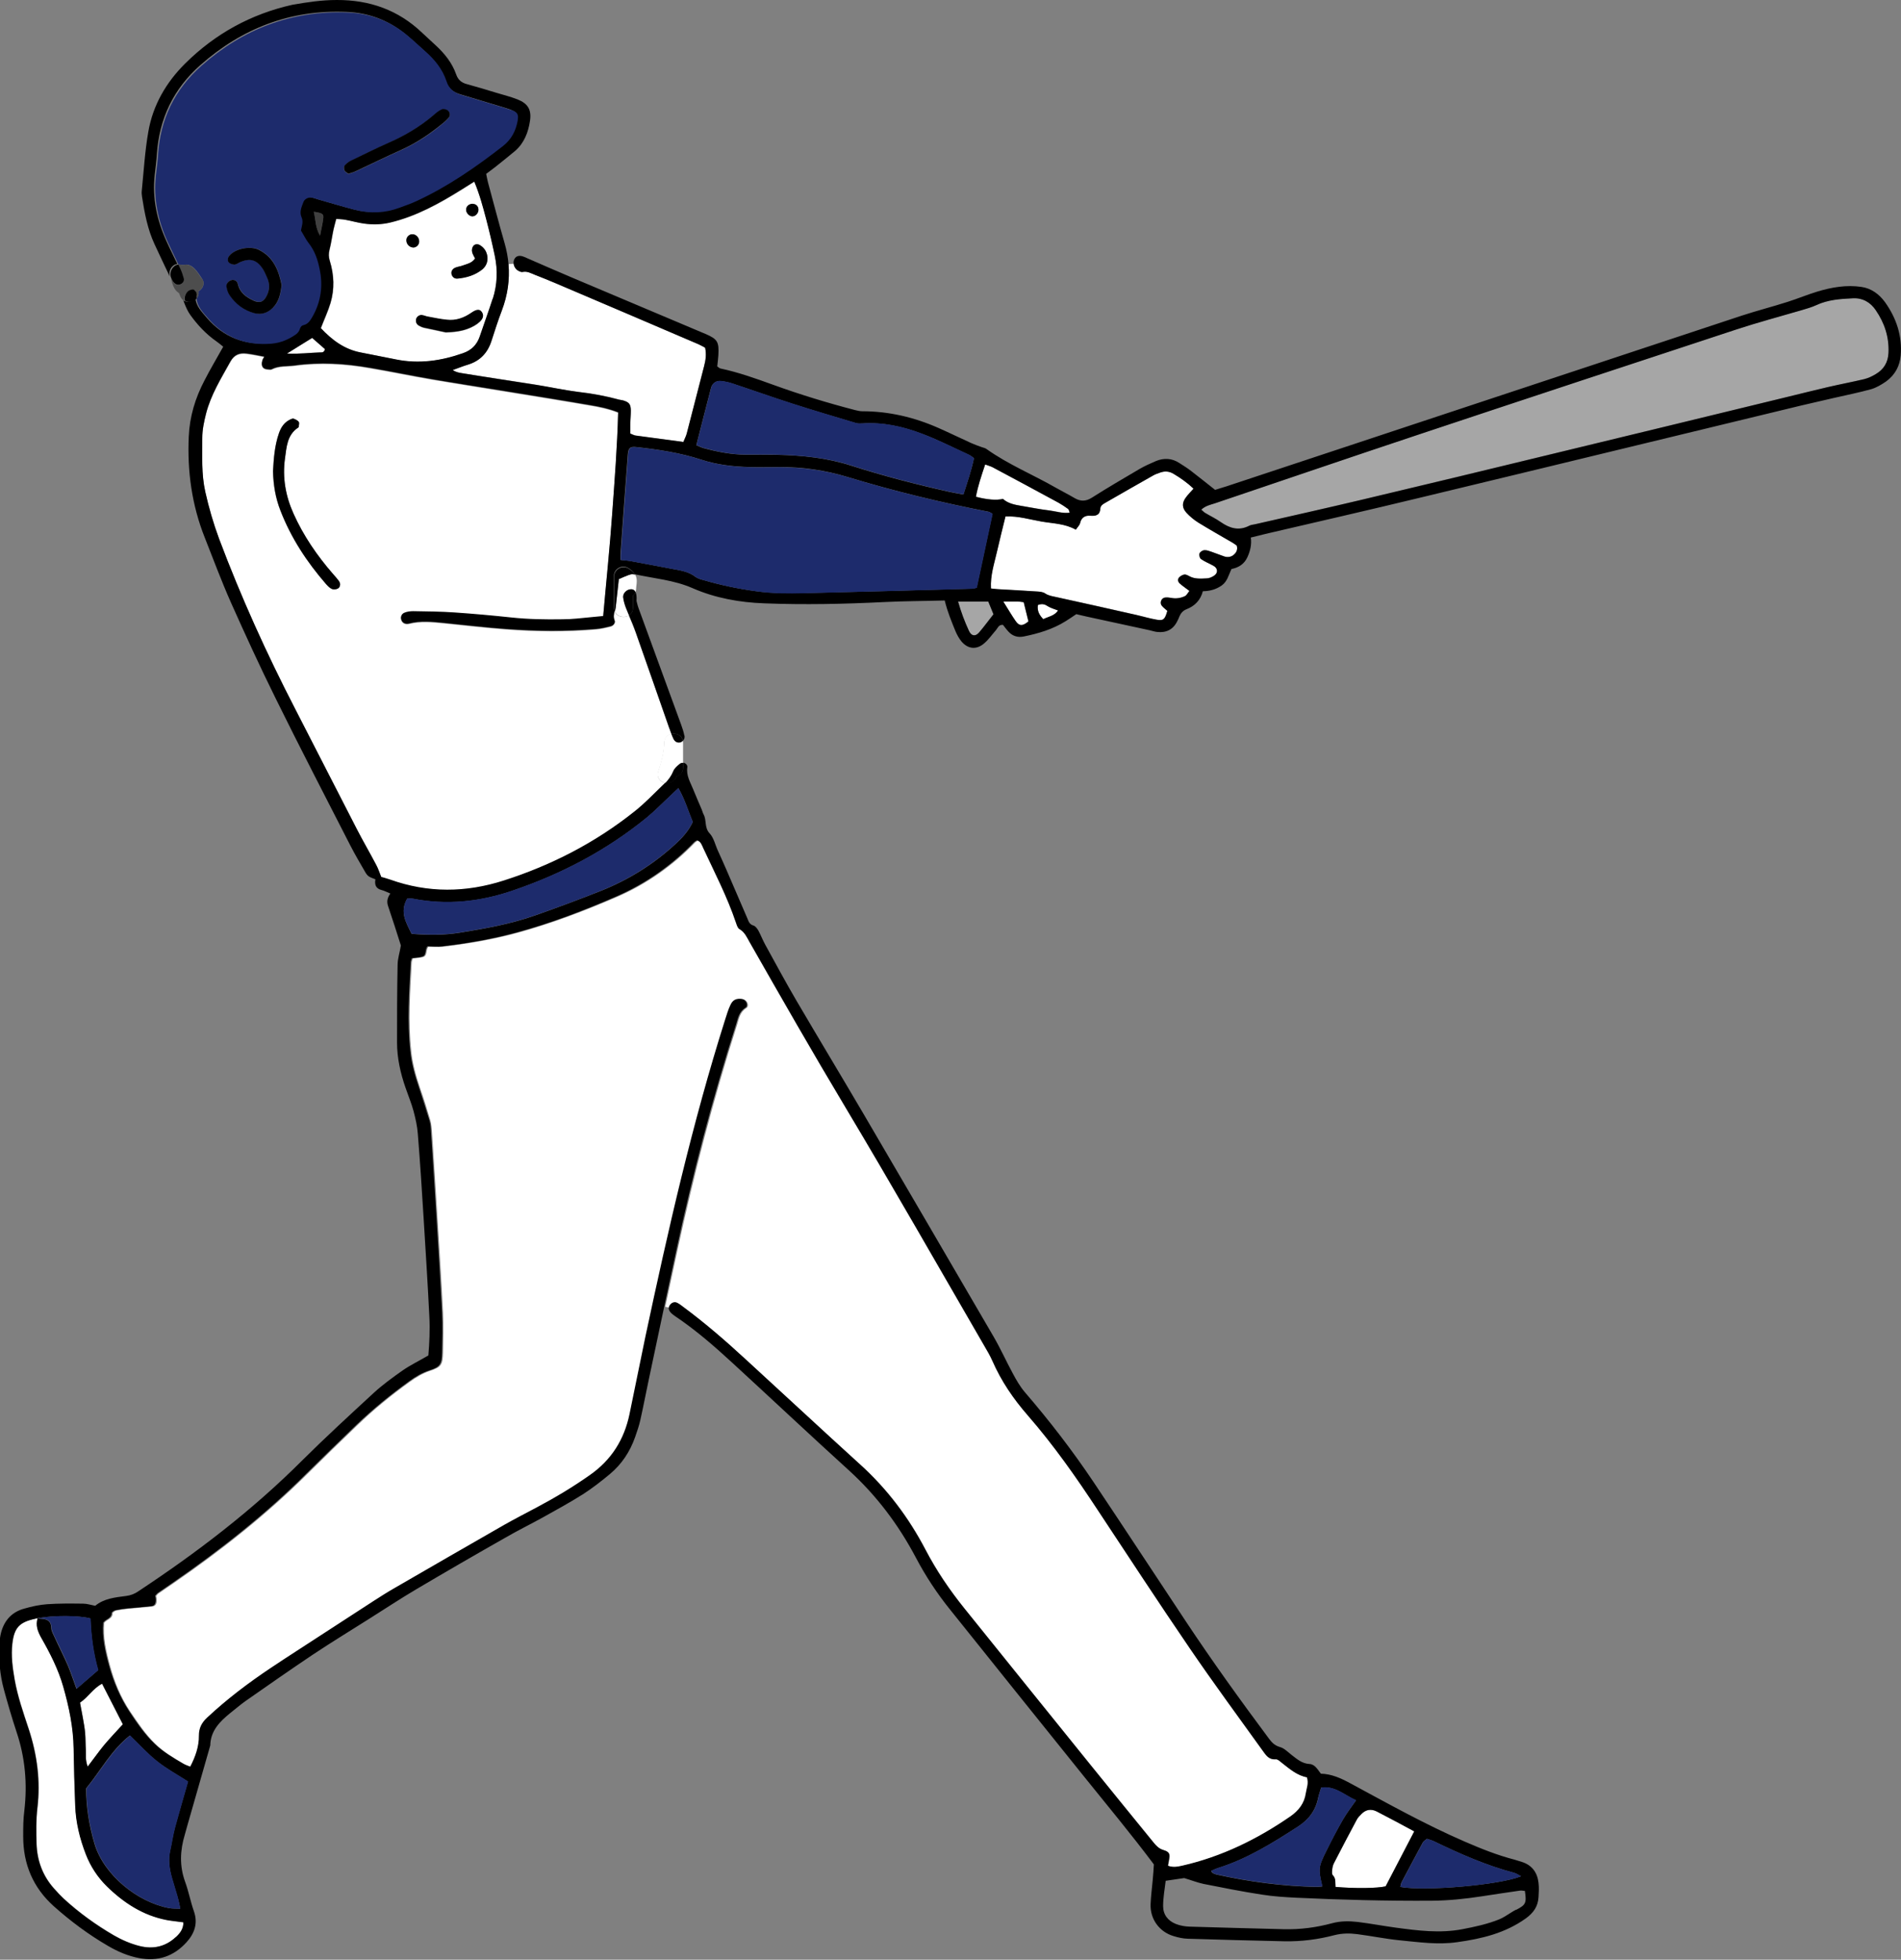 <?xml version="1.0" encoding="UTF-8"?><svg id="_レイヤー_2" xmlns="http://www.w3.org/2000/svg" viewBox="0 0 133.53 137.62"><rect x="0" y="0" width="133.53" height="137.62" fill="#808080" stroke="none"/><defs><style>.cls-1{fill:#1d2b6c;}.cls-2{fill:#a6a6a6;}.cls-3{fill:#fff;}.cls-4{fill:#404040;}.cls-5{fill:#4d4d4d;}</style></defs><g id="_レイヤー_1-2"><path class="cls-4" d="M22.04,14.87c.64.1.71.15.66.51-.05.35-.13.69-.22,1.17-.34-.59-.3-1.11-.44-1.68Z"/><path class="cls-2" d="M69.42,42.25c.11.27.22.54.36.88-.32.4-.65.87-1.02,1.29-.26.3-.54.25-.71-.12-.3-.65-.55-1.32-.76-2.05h2.12Z"/><path class="cls-2" d="M131.77,21.79c.61.9.94,1.89.89,2.98-.03.66-.34,1.16-.89,1.49-.26.15-.54.29-.83.36-.85.21-1.71.37-2.56.56-.91.21-1.82.44-2.72.66-5.59,1.36-11.19,2.72-16.78,4.07-4.4,1.06-8.79,2.12-13.19,3.17-2.49.59-4.99,1.15-7.49,1.72-.15.03-.31.04-.44.11-.74.38-1.38.19-2.01-.26-.34-.24-.73-.43-1.09-.64-.07-.05-.14-.12-.27-.23.31-.28.65-.33.95-.44,4.74-1.6,9.48-3.22,14.22-4.8,7.47-2.49,14.93-4.95,22.41-7.41,1.52-.5,3.06-.91,4.6-1.36.35-.1.7-.2,1.02-.35.82-.38,1.69-.43,2.56-.48.67-.03,1.23.28,1.62.84Z"/><path class="cls-3" d="M22.82,24.51c-.04.26-.22.23-.35.24-.71.02-1.41.12-2.32.08.71-.44,1.21-.75,1.77-1.1.3.26.6.53.89.78Z"/><path class="cls-3" d="M74.32,42.87c-.24.38-.67.43-1.04.61-.27-.28-.43-.57-.38-.99.32-.13.51-.04.73.1.2.12.43.18.69.28Z"/><path class="cls-3" d="M71.9,42.29c.12.48.22.9.33,1.34-.41.34-.65.35-.91-.03-.27-.39-.51-.8-.86-1.36.45,0,.74,0,1.03,0,.15,0,.29.03.4.04Z"/><path class="cls-3" d="M75.02,35.73c.06.04.07.15.12.27-.52.06-.98-.11-1.44-.16-.66-.08-1.31-.21-1.96-.32-.48-.08-.94-.17-1.29-.49q-.69.17-1.9-.15c.14-.76.39-1.49.65-2.27.2.08.38.12.53.2,1.54.82,3.07,1.64,4.61,2.48.24.13.46.28.68.44Z"/><path class="cls-3" d="M86.87,38.3c.09.3-.03.51-.22.66-.2.16-.44.19-.69.1-.28-.1-.56-.21-.85-.31-.17-.06-.35-.13-.52-.12-.12,0-.3.12-.34.23-.04.11.01.33.1.39.27.19.58.31.87.47.33.17.36.51.04.71-.15.09-.33.17-.5.18-.42.02-.85.06-1.24-.16-.11-.06-.24-.12-.34-.11-.13.02-.28.1-.37.21-.11.12-.07.3.04.41.2.18.42.33.69.53-.11.13-.19.31-.32.37-.3.14-.63.19-.97.12-.14-.03-.3-.05-.44-.02-.25.04-.37.38-.21.57.11.13.26.24.39.36-.17.6-.27.71-.76.62-.47-.08-.94-.23-1.41-.33-1.88-.43-3.76-.85-5.65-1.26-.26-.06-.52-.09-.76-.25-.16-.11-.4-.13-.6-.14-.9-.06-1.81-.11-2.71-.16-.15,0-.29-.03-.5-.05-.06-.91.22-1.74.42-2.58.19-.82.39-1.63.6-2.48.91-.04,1.72.22,2.54.36.8.13,1.63.13,2.4.57.12-.18.26-.31.3-.46.09-.41.35-.55.72-.52.38.03.67-.05.7-.49.02-.21.16-.31.32-.4,1.13-.64,2.25-1.29,3.38-1.93.15-.09.33-.15.5-.21.33-.11.65-.09.95.09.49.3.96.62,1.4,1.04-.19.22-.38.41-.54.62-.27.37-.27.72.04,1.07.24.26.53.5.83.69.8.49,1.61.95,2.42,1.42.1.06.2.13.28.19Z"/><path class="cls-3" d="M34.76,17.95c.22,1.02.18,2.05-.14,3.04-.28.89-.61,1.77-.91,2.66-.2.59-.59.96-1.17,1.16-1.54.54-3.1.77-4.71.44-.83-.17-1.65-.33-2.48-.49-1.15-.22-2.02-.88-2.8-1.71.25-.65.51-1.2.68-1.77.29-.98.25-1.97-.05-2.95-.08-.27-.09-.51-.02-.79.12-.47.18-.95.28-1.42.05-.23.12-.46.19-.74.23.02.44.02.64.06.44.08.88.21,1.33.27.6.08,1.19.07,1.8-.07,1.85-.44,3.48-1.34,5.07-2.34.28-.17.55-.35.86-.54.37.9.61,1.78.84,2.65.22.85.41,1.7.6,2.55ZM34.07,18.71c.33-.46.17-1.19-.34-1.48-.17-.1-.37-.1-.49.06-.07.1-.11.28-.08.4.03.17.14.32.21.47-.22.32-.56.38-.86.49-.17.06-.35.08-.52.15-.23.09-.34.3-.26.5.07.19.22.29.42.27.64-.06,1.23-.25,1.74-.65.07-.06.13-.12.18-.2ZM33.56,22.71c.34-.25.44-.52.3-.75-.14-.24-.36-.24-.77.04-.51.35-1.07.55-1.69.48-.45-.05-.89-.14-1.33-.22-.15-.03-.28-.09-.43-.11-.18-.03-.37.1-.41.28-.04.19.02.36.2.46.1.06.21.11.33.14.56.12,1.11.24,1.55.33.9-.02,1.63-.18,2.26-.63ZM33.6,14.72c0-.23-.15-.39-.38-.4-.26-.01-.47.16-.48.41,0,.22.22.47.44.47.22,0,.42-.22.43-.47ZM29.44,17.02c.04-.29-.17-.55-.45-.57-.21-.02-.42.16-.45.36-.03.28.17.54.45.57.21.02.41-.14.44-.36Z"/><path class="cls-3" d="M49.53,24.41c.1.46.03.87-.07,1.29-.41,1.58-.81,3.16-1.22,4.73-.05.2-.15.38-.24.6-1.14-.15-2.25-.3-3.35-.45-.11-.02-.22-.08-.38-.14,0-.21,0-.42,0-.62,0-.33.04-.67.04-1,0-.44-.11-.58-.55-.71-.09-.03-.18-.03-.27-.05-.93-.26-1.88-.43-2.84-.54-1.02-.12-2.02-.35-3.03-.51-1.64-.26-3.28-.5-4.92-.77-.29-.05-.6-.06-.9-.26.39-.14.73-.28,1.07-.38.85-.26,1.38-.83,1.65-1.66.23-.72.46-1.44.73-2.14.41-1.08.56-2.16.47-3.25l.36-.03c.03.21.17.42.37.51.08.04.18.07.26.06.32-.07.59.1.86.2.48.19.95.37,1.43.58,3.36,1.43,6.72,2.87,10.07,4.3.16.07.31.17.46.24Z"/><path class="cls-3" d="M47.02,51.15c.04.13.09.26.14.39-.26.06-.49.27-.5.62-.01.69-.2,1.37-.42,2.03-.14.43.15.73.5.8-.06.07-.13.13-.19.19-.65.63-1.29,1.29-1.99,1.85-2.74,2.19-5.82,3.76-9.16,4.84-2.67.86-5.34.89-7.99-.06-.22-.08-.46-.14-.63-.19-.13-.31-.22-.59-.35-.84-.45-.85-.94-1.69-1.38-2.55-1.44-2.79-2.86-5.59-4.3-8.38-2.01-3.9-3.82-7.88-5.36-11.98-.4-1.08-.72-2.18-.97-3.3-.28-1.25-.2-2.53-.21-3.79,0-.58.12-1.14.26-1.69.34-1.34,1.06-2.49,1.72-3.68.27-.48.64-.61,1.13-.55.41.05.82.14,1.25.22-.06.11-.11.18-.14.26-.11.39.02.61.39.63.09,0,.2.03.27-.01.51-.26,1.06-.19,1.6-.26,1.78-.25,3.56-.14,5.32.17,1.45.25,2.9.55,4.36.8,1.58.27,3.16.51,4.73.77,2.14.35,4.29.69,6.43,1.06.61.11,1.23.23,1.89.49-.06,2.4-.25,4.77-.42,7.15-.17,2.38-.41,4.75-.63,7.16-.61.06-1.23.12-1.86.18-.33.03-.66.05-1,.05-1.21.02-2.42,0-3.62-.13-1.32-.14-2.64-.26-3.97-.35-.96-.07-1.93-.07-2.9-.09-.21,0-.43.03-.62.11-.17.07-.27.24-.22.45.05.2.18.3.38.32.06,0,.12,0,.18-.02.81-.2,1.62-.12,2.43-.04,1.47.15,2.94.32,4.42.43,2.08.16,4.17.18,6.25,0,.36-.03.71-.11,1.06-.2.18-.05.34-.24.27-.41-.09-.24-.04-.45,0-.66.16.39.67.49,1,.28.17.4.33.8.48,1.2.8,2.24,1.58,4.49,2.36,6.74ZM23.73,41.33c.16-.08.21-.32.1-.48-.14-.19-.3-.37-.46-.55-1.11-1.28-2.07-2.66-2.76-4.22-.56-1.24-.78-2.54-.6-3.88.11-.79.14-1.65.92-2.16.02-.02.05-.05.05-.07,0-.11.06-.26,0-.33-.08-.11-.22-.18-.36-.23-.07-.02-.18.03-.25.06-.41.2-.63.53-.78.95-.32.9-.37,1.83-.42,2.68.02.99.18,1.88.51,2.73.75,1.93,1.87,3.64,3.22,5.2.12.13.25.27.41.34.11.05.3.03.41-.03Z"/><path class="cls-3" d="M99.34,128.61c-.68,1.32-1.35,2.59-2.01,3.86-.61.14-2.14.16-3.52.04-.03-.27.04-.58-.19-.82-.08-.08-.06-.28-.04-.42.02-.15.06-.3.12-.43.52-1.01,1.05-2.03,1.59-3.03.08-.16.21-.29.34-.42.3-.31.67-.38,1.07-.18.88.45,1.75.93,2.64,1.4Z"/><path class="cls-3" d="M91.83,124.83c.14.43-.03.78-.08,1.13-.11.7-.5,1.21-1.07,1.61-2.33,1.62-4.84,2.84-7.61,3.47-.33.07-.65.14-1.01,0,.02-.11.04-.23.06-.34.1-.48.07-.63-.37-.76-.32-.09-.51-.3-.7-.53-1.43-1.76-2.87-3.51-4.29-5.28-3-3.71-6-7.43-8.99-11.15-1.04-1.3-1.97-2.66-2.75-4.15-1.17-2.24-2.67-4.24-4.55-5.94-2.71-2.46-5.39-4.95-8.08-7.42-1.4-1.29-2.84-2.53-4.37-3.67-.15-.11-.29-.23-.45-.3-.19-.08-.36.01-.48.16-.04.06-.07.11-.08.17l-.28-.06c.28-1.3.56-2.6.84-3.9,1.16-5.37,2.54-10.69,4.21-15.93.13-.42.2-.87.65-1.15.23-.15.06-.57-.23-.61-.39-.07-.65.04-.82.41-.15.32-.26.67-.37,1.02-2.32,7.32-4.01,14.8-5.61,22.3-.39,1.8-.73,3.61-1.11,5.41-.37,1.79-1.28,3.23-2.79,4.29-1.19.83-2.43,1.58-3.71,2.26-.77.41-1.56.81-2.31,1.24-2.57,1.47-5.13,2.95-7.69,4.43-.5.29-.98.59-1.46.9-1.22.78-2.43,1.58-3.65,2.37-1.19.77-2.39,1.54-3.57,2.33-1.58,1.06-3.1,2.2-4.5,3.51-.37.34-.57.72-.57,1.26,0,.75-.25,1.47-.61,2.18-.2-.08-.37-.13-.51-.22-.7-.41-1.41-.82-2-1.4-.7-.67-1.23-1.48-1.77-2.27-.66-.98-1.11-2.08-1.42-3.22-.27-.99-.5-1.99-.41-3.01.19-.26.59-.28.59-.67,0-.07.17-.18.27-.2.29-.06.59-.1.89-.13.54-.05,1.08-.09,1.61-.15.24-.03.33-.17.33-.45,0-.11-.03-.22-.04-.29.08-.09.12-.15.17-.18.35-.24.7-.48,1.05-.72,3.34-2.3,6.52-4.81,9.4-7.67,1.16-1.15,2.33-2.29,3.51-3.42,1.15-1.11,2.39-2.12,3.7-3.06.44-.32.9-.59,1.43-.77.76-.25.87-.42.89-1.26.02-.94.04-1.88,0-2.81-.1-2.11-.24-4.22-.37-6.33-.13-2.14-.27-4.28-.41-6.42-.02-.24-.04-.49-.1-.72-.23-.78-.47-1.56-.74-2.33-.28-.83-.52-1.67-.61-2.55-.23-2.09-.08-4.17.03-6.25,0-.09.05-.17.08-.28.24-.03.48-.04.71-.1.33-.09.18-.47.38-.73.33,0,.69.04,1.05,0,1.77-.21,3.52-.51,5.24-.98,2.39-.66,4.7-1.54,6.97-2.52,2.07-.9,3.89-2.18,5.47-3.81.06-.06.14-.1.21-.14.28.1.34.35.44.56.8,1.72,1.67,3.42,2.29,5.22.06.17.12.39.25.46.37.22.52.58.71.91,2.22,3.88,4.44,7.76,6.73,11.6,3.32,5.55,6.51,11.17,9.76,16.76.2.34.4.68.56,1.04.62,1.43,1.47,2.68,2.5,3.85,1.81,2.07,3.39,4.33,4.9,6.63,2.15,3.25,4.28,6.52,6.48,9.73,1.65,2.42,3.4,4.78,5.1,7.16.22.32.42.66.92.61.14-.01.31.16.45.27.54.43,1.06.88,1.75,1Z"/><path class="cls-3" d="M12.88,135c0,.45-.23.76-.52,1.03-.72.67-1.57.86-2.52.63-.65-.16-1.26-.42-1.84-.76-1.26-.73-2.43-1.58-3.5-2.56-.24-.22-.47-.47-.69-.72-.8-.89-1.19-1.95-1.23-3.14-.03-.84-.04-1.7.06-2.53.23-1.9-.02-3.73-.61-5.53-.38-1.15-.78-2.28-.99-3.48-.15-.83-.26-1.67-.16-2.52.13-1.12.5-1.51,1.61-1.75.06-.01.11-.02.16-.04-.15.49,0,.9.24,1.34.63,1.1,1.21,2.23,1.56,3.46.4,1.43.71,2.87.73,4.36.02,1.33.06,2.66.11,3.99.05,1.19.33,2.33.75,3.43.33.86.82,1.61,1.48,2.25,1.19,1.16,2.54,2.04,4.2,2.36.38.07.76.11,1.17.16Z"/><path class="cls-3" d="M7.17,118.24c.5.97.97,1.89,1.46,2.85-.47.52-.91.97-1.31,1.45-.38.46-.72.95-1.16,1.52-.19-.47-.11-.83-.13-1.17-.02-.39-.01-.79-.05-1.18-.03-.36-.1-.72-.16-1.07-.06-.35-.13-.71-.2-1.07.58-.39.91-.99,1.55-1.33Z"/><path d="M132.4,21.21c.8,1.12,1.22,2.36,1.11,3.74-.06.76-.41,1.39-1.03,1.84-.32.22-.67.43-1.04.54-.87.24-1.76.42-2.64.62-.76.18-1.53.35-2.29.53-8.91,2.15-17.81,4.32-26.72,6.46-3.63.88-7.28,1.71-10.92,2.56-.32.08-.64.16-1.01.25.07.49-.04.94-.24,1.38-.22.48-.61.73-1.12.83-.2.42-.29.88-.69,1.16-.39.27-.81.39-1.32.4-.16.62-.56,1.04-1.16,1.27-.23.09-.39.27-.49.51-.04.11-.09.22-.15.33-.29.59-.78.82-1.41.75-.18-.02-.35-.08-.53-.12-1.47-.32-2.95-.64-4.42-.96-.24-.05-.47-.11-.73-.17-.24.16-.48.33-.74.49-.91.57-1.92.87-2.96,1.08-.42.08-.78-.03-1.07-.35-.14-.15-.26-.32-.38-.47-.31-.02-.36.22-.49.37-.28.32-.52.67-.84.94-.54.46-1.14.39-1.59-.15-.17-.21-.3-.45-.41-.7-.28-.69-.57-1.38-.76-2.17-1.42.04-2.84.04-4.25.11-2.81.14-5.62.2-8.43.09-1.72-.06-3.44-.37-5.02-1.06-1.32-.58-2.71-.68-4.07-.98-.11-.19-.28-.34-.48-.45-.43-.25-.99.07-.99.57v2.2c0,.09.02.18.05.25-.05.21-.1.42,0,.66.07.18-.09.37-.27.41-.35.09-.71.17-1.06.2-2.08.17-4.17.15-6.25,0-1.48-.11-2.95-.28-4.42-.43-.81-.08-1.62-.17-2.43.04-.06.02-.12.02-.18.02-.2-.02-.33-.13-.38-.32-.05-.21.06-.38.22-.45.19-.08.41-.11.62-.11.97.02,1.93.02,2.9.09,1.33.09,2.65.21,3.97.35,1.21.13,2.41.15,3.62.13.33,0,.67-.02,1-.05.63-.06,1.25-.12,1.86-.18.21-2.41.46-4.78.63-7.16.17-2.37.36-4.75.42-7.15-.66-.26-1.28-.39-1.89-.49-2.14-.37-4.28-.71-6.43-1.06-1.58-.26-3.16-.5-4.73-.77-1.45-.25-2.9-.55-4.36-.8-1.76-.31-3.54-.42-5.32-.17-.53.07-1.09,0-1.6.26-.07.04-.18.02-.27.01-.37-.02-.5-.23-.39-.63.02-.08.08-.16.14-.26-.43-.08-.84-.17-1.25-.22-.48-.06-.86.07-1.13.55-.66,1.19-1.38,2.34-1.72,3.68-.14.56-.26,1.12-.26,1.69,0,1.27-.07,2.54.21,3.79.25,1.12.57,2.22.97,3.3,1.54,4.1,3.35,8.09,5.36,11.98,1.44,2.79,2.86,5.59,4.3,8.38.44.86.93,1.69,1.38,2.55.14.26.23.54.35.84.17.05.4.11.63.19,2.66.95,5.32.92,7.99.06,3.34-1.07,6.41-2.65,9.16-4.84.71-.56,1.34-1.22,1.99-1.85.07-.06.13-.13.19-.19.31.06.65-.06.78-.44,0,0,0,0,0,0,.25-.07.46-.27.46-.61v-.34c.17.02.32.16.3.32-.09.59.21,1.05.41,1.55.19.47.4.95.6,1.42.05.11.07.23.13.34.23.41.04.93.43,1.34.29.31.39.81.58,1.22.2.44.4.88.59,1.32.49,1.14.98,2.27,1.47,3.41.09.22.15.44.44.52.14.04.27.23.35.37.17.32.3.66.47.97.73,1.32,1.44,2.65,2.21,3.96,1.56,2.66,3.15,5.29,4.71,7.95,3.05,5.21,6.1,10.43,9.14,15.65.48.83.88,1.72,1.34,2.57.24.45.5.9.83,1.29,1.74,2.02,3.36,4.12,4.84,6.33,2.17,3.24,4.3,6.5,6.46,9.75,1.87,2.82,3.85,5.57,5.87,8.28.2.27.41.47.76.57.3.08.55.35.81.55.38.29.73.61,1.26.64.39.02.58.4.8.68.76.02,1.41.32,2.06.67,2.65,1.43,5.29,2.91,8.07,4.11,1.13.49,2.28.95,3.48,1.26.18.05.35.11.52.16.71.23,1.08.75,1.16,1.47.04.33.02.67,0,1-.04.65-.35,1.1-.89,1.49-1.45,1.04-3.09,1.43-4.81,1.67-1.37.2-2.71,0-4.06-.13-.99-.1-1.97-.3-2.96-.43-.54-.07-1.07-.07-1.62.07-1.14.3-2.31.45-3.5.43-2.27-.05-4.53-.11-6.8-.18-.33-.01-.66-.08-.98-.18-1.01-.29-1.67-1.2-1.63-2.24.02-.57.1-1.14.15-1.71.04-.39.06-.78.08-1.09-1.59-2.12-3.23-4.09-4.84-6.09-3.17-3.93-6.32-7.87-9.48-11.81-.91-1.13-1.71-2.34-2.39-3.63-1.22-2.31-2.77-4.38-4.72-6.15-2.73-2.48-5.42-5.01-8.13-7.5-1.29-1.19-2.61-2.34-4.07-3.32-.12-.08-.25-.18-.34-.29-.08-.1-.12-.21-.1-.33.01-.06.04-.12.08-.17.11-.15.29-.24.48-.16.16.07.3.19.45.3,1.53,1.13,2.97,2.38,4.37,3.67,2.7,2.47,5.37,4.96,8.08,7.42,1.88,1.71,3.38,3.71,4.55,5.94.77,1.48,1.7,2.85,2.75,4.15,3,3.72,5.99,7.44,8.99,11.15,1.42,1.76,2.86,3.52,4.29,5.28.19.23.37.43.7.53.43.13.47.28.37.76-.02.11-.04.22-.06.34.36.14.69.07,1.01,0,2.77-.63,5.28-1.86,7.61-3.47.57-.4.97-.91,1.07-1.61.05-.35.22-.69.08-1.13-.69-.12-1.21-.58-1.75-1-.14-.11-.31-.28-.45-.27-.5.05-.69-.3-.92-.61-1.71-2.38-3.45-4.74-5.1-7.16-2.2-3.22-4.33-6.48-6.48-9.73-1.51-2.3-3.09-4.55-4.9-6.63-1.03-1.18-1.88-2.43-2.5-3.85-.16-.36-.36-.7-.56-1.04-3.24-5.59-6.44-11.21-9.76-16.76-2.3-3.84-4.52-7.72-6.73-11.6-.19-.33-.34-.7-.71-.91-.13-.07-.19-.29-.25-.46-.61-1.81-1.49-3.5-2.29-5.22-.1-.21-.16-.46-.44-.56-.07.04-.15.08-.21.14-1.57,1.63-3.4,2.91-5.47,3.81-2.27.99-4.58,1.87-6.97,2.52-1.72.47-3.47.77-5.24.98-.36.04-.72,0-1.05,0-.2.26-.04.64-.38.73-.23.06-.47.07-.71.1-.03.11-.08.19-.08.28-.11,2.08-.26,4.16-.03,6.25.09.88.33,1.72.61,2.55.26.77.5,1.55.74,2.33.07.23.09.48.1.72.14,2.14.28,4.28.41,6.42.13,2.11.26,4.22.37,6.33.04.94.02,1.88,0,2.81-.02.84-.13,1.01-.89,1.26-.53.17-.99.45-1.43.77-1.3.94-2.54,1.95-3.7,3.06-1.17,1.13-2.35,2.27-3.51,3.42-2.88,2.87-6.06,5.37-9.4,7.67-.35.24-.7.48-1.05.72-.05.04-.08.09-.17.18.01.06.04.17.04.29,0,.28-.09.43-.33.45-.54.06-1.08.1-1.61.15-.3.03-.6.07-.89.13-.1.02-.27.13-.27.2,0,.39-.41.41-.59.67-.09,1.02.14,2.02.41,3.01.31,1.14.77,2.23,1.42,3.22.53.8,1.07,1.6,1.77,2.27.59.57,1.3.99,2,1.4.15.09.32.14.51.22.37-.71.62-1.43.61-2.18,0-.54.2-.91.57-1.26,1.39-1.3,2.91-2.45,4.5-3.51,1.18-.79,2.38-1.55,3.57-2.33,1.21-.79,2.43-1.58,3.65-2.37.48-.31.97-.62,1.46-.9,2.56-1.48,5.12-2.96,7.69-4.43.76-.43,1.54-.83,2.31-1.24,1.28-.68,2.52-1.42,3.71-2.26,1.52-1.06,2.42-2.5,2.79-4.29.38-1.8.73-3.61,1.11-5.41,1.6-7.5,3.29-14.98,5.61-22.3.11-.34.21-.69.37-1.02.17-.37.43-.47.82-.41.29.05.46.47.23.61-.45.28-.52.73-.65,1.15-1.67,5.24-3.06,10.55-4.21,15.93-.28,1.3-.56,2.6-.84,3.9-.36,1.68-.71,3.36-1.07,5.05-.21.97-.39,1.95-.61,2.92-.09.41-.23.81-.37,1.21-.36,1.02-.94,1.9-1.77,2.59-.6.5-1.23.99-1.88,1.41-.92.58-1.87,1.1-2.82,1.63-.87.48-1.77.92-2.63,1.42-2.1,1.19-4.19,2.4-6.27,3.63-1.12.66-2.2,1.38-3.3,2.07-1.33.84-2.67,1.66-3.98,2.53-1.58,1.06-3.14,2.15-4.7,3.24-.37.26-.71.56-1.07.84-.74.6-1.4,1.25-1.42,2.29-.54,1.89-1.08,3.77-1.62,5.66-.06.2-.11.41-.17.61-.33,1.1-.38,2.18.02,3.29.25.68.38,1.4.62,2.08.3.85.04,1.56-.51,2.17-.9,1-2.03,1.38-3.35,1.12-.78-.15-1.5-.46-2.18-.86-1.36-.79-2.62-1.73-3.8-2.78-1.46-1.31-2.15-2.96-2.15-4.9,0-.6,0-1.21.08-1.81.22-1.89.06-3.73-.55-5.54-.32-.97-.61-1.96-.88-2.95-.29-1.06-.38-2.14-.32-3.23.02-.27.05-.54.12-.8.23-.86.77-1.44,1.62-1.67.52-.15,1.06-.27,1.6-.31.84-.06,1.69-.05,2.54-.04.27,0,.53.09.85.15.61-.51,1.39-.59,2.17-.69.31-.04.58-.14.83-.31,4.12-2.72,8.03-5.7,11.53-9.2,1.63-1.62,3.32-3.17,5.01-4.73.64-.59,1.36-1.11,2.07-1.61.54-.37,1.14-.66,1.79-1.04.07-.84.12-1.78.07-2.71-.11-2.29-.26-4.58-.4-6.88-.12-1.99-.25-3.98-.41-5.97-.04-.54-.16-1.07-.3-1.6-.15-.55-.37-1.08-.56-1.63-.36-1.03-.6-2.1-.6-3.19,0-1.81,0-3.63.04-5.44,0-.44.15-.88.23-1.37-.28-.88-.58-1.83-.9-2.77-.11-.32-.05-.58.16-.88-.22-.09-.41-.19-.6-.24-.41-.1-.52-.36-.45-.76-.15-.06-.32-.11-.46-.2-.12-.08-.21-.22-.28-.35-.35-.6-.7-1.2-1.02-1.82-1.76-3.44-3.54-6.87-5.25-10.34-1.1-2.22-2.13-4.47-3.14-6.73-.66-1.49-1.23-3.02-1.83-4.54-.91-2.28-1.24-4.66-1.13-7.1.06-1.42.46-2.73,1.12-3.98.4-.78.85-1.53,1.3-2.34-.16-.13-.31-.26-.47-.37-.73-.51-1.33-1.15-1.84-1.86-.19-.26-.32-.58-.44-.88-.02-.05-.03-.09-.04-.14.14.09.32.12.5.07.13-.04.25-.12.34-.23.04.56.44.95.79,1.37,1.19,1.39,2.71,1.96,4.52,1.79.62-.06,1.17-.3,1.67-.65.11-.08.22-.21.26-.34.06-.16.11-.27.28-.31.33-.07.48-.35.63-.61.59-1.05.74-2.17.49-3.33-.14-.64-.35-1.28-.77-1.82-.2-.26-.35-.56-.54-.88.05-.29.19-.6.04-.94-.16-.36,0-.71.13-1.05.08-.23.35-.36.59-.32.18.03.35.1.52.15.84.24,1.68.49,2.52.71,1.05.27,2.09.23,3.12-.15.4-.15.8-.28,1.18-.46,2.21-1.02,4.19-2.39,6.1-3.88.58-.45.89-1.05,1.02-1.76.08-.45,0-.6-.43-.76-.51-.18-1.04-.32-1.55-.48-.66-.2-1.33-.4-1.99-.6-.5-.15-.86-.44-1.02-.94-.28-.86-.84-1.53-1.5-2.12-.45-.4-.89-.82-1.36-1.2-1.19-.95-2.55-1.46-4.08-1.52-3.94-.17-7.35,1.15-10.28,3.74-1.88,1.66-2.89,3.76-3.05,6.26-.03.48-.1.96-.15,1.44-.18,1.64.15,3.18.83,4.67.24.54.51,1.06.76,1.59-.39.04-.63.47-.54.84,0,.02.01.05.02.07-.36-.76-.73-1.53-1.08-2.29-.49-1.05-.7-2.18-.88-3.32-.02-.15-.04-.3-.02-.45.14-1.38.22-2.78.46-4.14.32-1.86,1.25-3.46,2.59-4.79,2.11-2.09,4.62-3.47,7.52-4.12C21.6.15,22.61,0,23.65,0c2.31-.01,4.33.7,6.01,2.31.31.29.62.58.93.86.63.58,1.16,1.23,1.45,2.05.13.38.37.59.76.69.7.19,1.39.4,2.08.61.49.15.99.27,1.47.46.73.29.99.72.88,1.49-.12.82-.41,1.58-1.06,2.14-.46.39-.94.76-1.41,1.14-.19.15-.38.29-.61.46.04.21.08.41.13.61.39,1.43.76,2.86,1.17,4.28.14.49.23.98.27,1.46.09,1.09-.06,2.17-.47,3.25-.27.71-.5,1.43-.73,2.14-.27.84-.8,1.4-1.65,1.66-.34.1-.68.24-1.07.38.3.2.62.21.9.26,1.64.27,3.28.51,4.92.77,1.01.16,2.02.38,3.03.51.96.11,1.91.29,2.84.54.09.02.18.03.27.05.43.13.54.26.55.71,0,.33-.03.66-.04,1,0,.21,0,.41,0,.62.16.06.27.13.38.14,1.1.15,2.2.3,3.35.45.09-.22.19-.41.24-.6.41-1.58.82-3.16,1.22-4.73.11-.41.17-.82.07-1.29-.15-.08-.3-.17-.46-.24-3.35-1.44-6.71-2.87-10.07-4.3-.47-.2-.95-.39-1.43-.58-.28-.11-.54-.27-.86-.2-.08.02-.18-.02-.26-.06-.2-.09-.34-.29-.37-.51-.02-.11,0-.23.05-.33.12-.24.37-.3.71-.15,1.13.49,2.26.99,3.4,1.47,3.05,1.29,6.11,2.58,9.17,3.87.06.02.11.04.17.07.82.36.93.55.88,1.47-.02.27-.05.54-.08.8.09.06.16.14.24.15,1.27.27,2.49.71,3.71,1.15,1.88.68,3.78,1.26,5.7,1.76.17.04.36.09.53.09,1.87,0,3.65.42,5.35,1.17.77.34,1.53.71,2.3,1.06.24.11.5.2.75.29.11.04.24.06.33.13,1.53,1.09,3.27,1.8,4.89,2.73.42.24.85.45,1.27.7.43.26.81.27,1.26-.02,1.1-.7,2.22-1.35,3.34-2.01.36-.21.75-.38,1.14-.55.56-.23,1.12-.21,1.64.13.28.18.56.35.83.56.55.42,1.09.86,1.69,1.33.25-.08.53-.16.81-.25,12.05-3.99,24.1-7.99,36.14-11.97,1.09-.36,2.2-.64,3.29-.99.69-.22,1.36-.5,2.05-.71,1.02-.31,2.07-.49,3.12-.33.68.1,1.23.5,1.64,1.06ZM132.65,24.77c.05-1.1-.28-2.09-.89-2.98-.38-.57-.94-.88-1.62-.84-.87.04-1.75.1-2.56.48-.33.15-.68.25-1.02.35-1.53.45-3.08.86-4.6,1.36-7.47,2.46-14.94,4.92-22.41,7.41-4.75,1.58-9.48,3.2-14.22,4.8-.31.1-.64.16-.95.44.13.11.19.19.27.23.36.22.75.4,1.09.64.63.44,1.28.64,2.01.26.13-.07.29-.07.44-.11,2.5-.57,5-1.13,7.49-1.72,4.4-1.04,8.79-2.1,13.19-3.17,5.6-1.35,11.19-2.71,16.78-4.07.91-.22,1.81-.45,2.72-.66.85-.2,1.71-.36,2.56-.56.29-.07.57-.2.83-.36.56-.33.86-.82.89-1.49ZM106.52,134.11c.65-.34.72-.47.59-1.32-.11,0-.23-.04-.34-.02-.89.13-1.79.26-2.68.4-1.17.18-2.33.3-3.51.31-3.17.02-6.34-.06-9.51-.21-.81-.04-1.63-.09-2.44-.22-1.37-.21-2.73-.48-4.09-.75-.43-.09-.85-.26-1.36-.41-.34.05-.78.11-1.3.19-.07.59-.18,1.18-.18,1.78,0,.6.34,1.03.89,1.25.3.12.64.18.97.19,2.2.07,4.41.12,6.61.18,1.16.03,2.29-.12,3.4-.42.6-.16,1.19-.16,1.79-.09.9.11,1.79.28,2.68.4,1.56.21,3.11.41,4.68.11.89-.17,1.77-.36,2.61-.7.14-.06.27-.13.4-.21.26-.15.5-.33.76-.46ZM106.84,131.76c-.19-.09-.33-.2-.49-.24-1.96-.52-3.8-1.33-5.62-2.21-.16-.08-.33-.12-.5-.18-.12.1-.24.17-.29.26-.5.93-1,1.86-1.49,2.79-.05.1-.06.22-.09.33,1.73.32,7.01-.14,8.48-.75ZM97.33,132.47c.66-1.27,1.32-2.54,2.01-3.86-.89-.48-1.76-.95-2.64-1.4-.4-.2-.77-.13-1.07.18-.13.13-.26.26-.34.42-.54,1.01-1.07,2.02-1.59,3.03-.07.13-.11.28-.12.43-.02.14-.04.34.04.42.24.24.16.55.19.82,1.39.12,2.91.1,3.52-.04ZM94.38,127.7c.25-.43.56-.82.87-1.27-.82-.36-1.47-1.03-2.45-.89-.07.25-.16.48-.21.71-.17.89-.67,1.54-1.41,2.02-1.78,1.15-3.57,2.27-5.61,2.91-.17.05-.33.14-.5.21.05.07.07.13.12.15.08.04.16.08.25.1,2.3.51,4.63.82,7,.87.15,0,.29-.02.44-.03-.29-1.26-.29-1.34.3-2.53.37-.76.77-1.51,1.19-2.24ZM86.65,38.97c.19-.15.31-.37.22-.66-.08-.06-.18-.12-.28-.19-.81-.47-1.62-.93-2.42-1.42-.3-.19-.59-.43-.83-.69-.32-.35-.32-.7-.04-1.07.15-.21.34-.4.54-.62-.44-.42-.91-.75-1.4-1.04-.31-.19-.62-.21-.95-.09-.17.06-.35.12-.5.21-1.13.64-2.26,1.28-3.38,1.93-.16.09-.31.19-.32.4-.03.45-.31.52-.7.49-.37-.03-.63.12-.72.52-.04.15-.18.28-.3.46-.77-.43-1.6-.43-2.4-.57-.82-.14-1.63-.4-2.54-.36-.21.84-.41,1.66-.6,2.48-.19.84-.47,1.66-.42,2.58.2.02.35.04.5.05.91.05,1.81.1,2.71.16.21.01.45.03.6.14.24.16.49.19.76.25,1.88.41,3.77.84,5.65,1.26.47.11.93.25,1.41.33.49.09.59-.02.76-.62-.13-.12-.28-.22-.39-.36-.16-.19-.04-.53.21-.57.14-.02.3,0,.44.02.34.07.67.02.97-.12.13-.06.21-.24.32-.37-.26-.2-.49-.35-.69-.53-.12-.11-.15-.28-.04-.41.09-.1.24-.18.37-.21.1-.02.23.05.34.11.39.22.82.18,1.24.16.17,0,.35-.08.5-.18.31-.2.28-.54-.04-.71-.29-.16-.6-.28-.87-.47-.09-.06-.14-.28-.1-.39.04-.11.21-.22.34-.23.17-.01.35.06.52.12.28.1.56.21.85.31.24.09.49.06.69-.1ZM75.14,36.01c-.05-.13-.06-.23-.12-.27-.22-.16-.45-.31-.68-.44-1.53-.83-3.07-1.66-4.61-2.48-.15-.08-.32-.12-.53-.2-.26.78-.51,1.51-.65,2.27q1.21.31,1.9.15c.35.32.82.41,1.29.49.65.11,1.3.24,1.96.32.46.06.92.22,1.44.16ZM73.28,43.48c.37-.18.79-.23,1.04-.61-.26-.1-.49-.16-.69-.28-.21-.14-.41-.23-.73-.1-.06.42.11.71.38.99ZM72.24,43.63c-.11-.44-.21-.86-.33-1.34-.11-.01-.25-.04-.4-.04-.29,0-.59,0-1.03,0,.35.56.59.97.86,1.36.26.38.5.37.91.03ZM69.73,36.09c-.17-.09-.22-.14-.28-.15-3.34-.65-6.65-1.45-9.91-2.44-1.58-.48-3.17-.71-4.81-.7-.69,0-1.39.02-2.08,0-1.15-.03-2.29-.16-3.39-.52-1.47-.48-2.99-.71-4.52-.88-.48-.06-.6.04-.64.51-.18,2.35-.35,4.69-.52,7.04,0,.11,0,.23,0,.37.25.03.45.04.65.07.98.18,1.96.36,2.93.55.59.11,1.19.18,1.69.57.16.12.38.18.58.23,1.22.36,2.45.61,3.71.78,1.11.15,2.23.15,3.34.13,3.92-.09,7.85-.2,11.77-.31.14,0,.28-.06.35-.07.38-1.77.74-3.48,1.11-5.19ZM69.78,43.13c-.14-.34-.25-.61-.36-.88h-2.12c.21.74.46,1.4.76,2.05.17.37.45.42.71.12.37-.43.7-.89,1.02-1.29ZM68.42,32.18c-.13-.09-.22-.17-.32-.22-1.1-.5-2.17-1.06-3.3-1.48-1.36-.52-2.77-.84-4.24-.74-.15.01-.31.01-.45-.03-1.5-.45-3-.89-4.49-1.37-1.4-.45-2.79-.95-4.19-1.41-.26-.09-.53-.14-.79-.17-.32-.04-.6.15-.69.46-.35,1.34-.69,2.68-1.04,4.05.18.07.34.15.51.2.96.26,1.94.45,2.94.46.75,0,1.51,0,2.26.01,1.75.04,3.49.22,5.17.76,2.27.73,4.57,1.32,6.89,1.84.32.07.64.12.99.19.28-.87.56-1.68.74-2.54ZM48.66,57.72c-.33-.79-.56-1.6-1.01-2.37-.21.19-.38.36-.55.52-.55.51-1.08,1.06-1.66,1.54-2.84,2.32-6.03,3.99-9.5,5.16-2.27.77-4.59,1.01-6.96.54-.14-.03-.29,0-.38,0-.55.97-.05,1.71.31,2.47,1.17.09,2.27.1,3.39-.08,1.79-.29,3.57-.61,5.28-1.21,1.56-.55,3.12-1.13,4.66-1.74,1.92-.77,3.66-1.85,5.19-3.26.47-.43.91-.89,1.23-1.56ZM34.61,20.99c.32-1,.36-2.02.14-3.04-.18-.86-.38-1.71-.6-2.55-.23-.87-.46-1.75-.84-2.65-.31.19-.59.37-.86.54-1.59.99-3.22,1.9-5.07,2.34-.61.14-1.2.15-1.8.07-.45-.06-.88-.19-1.33-.27-.2-.04-.4-.04-.64-.06-.07.28-.14.51-.19.74-.1.47-.16.95-.28,1.42-.07.28-.07.52.02.79.3.98.34,1.97.05,2.95-.17.57-.43,1.12-.68,1.77.78.83,1.65,1.49,2.8,1.71.83.16,1.66.33,2.48.49,1.62.33,3.18.1,4.71-.44.58-.2.97-.58,1.17-1.16.3-.89.62-1.76.91-2.66ZM22.7,15.38c.05-.36-.02-.41-.66-.51.14.58.1,1.1.44,1.68.09-.48.18-.83.22-1.17ZM22.47,24.75c.13,0,.31.03.35-.24-.29-.25-.6-.52-.89-.78-.56.34-1.06.66-1.77,1.1.91.04,1.61-.06,2.32-.08ZM12.36,136.03c.29-.27.53-.57.52-1.03-.41-.06-.79-.09-1.17-.16-1.66-.32-3.01-1.2-4.2-2.36-.65-.64-1.15-1.4-1.48-2.25-.43-1.11-.71-2.25-.75-3.43-.05-1.33-.09-2.66-.11-3.99-.02-1.49-.32-2.93-.73-4.36-.35-1.23-.93-2.36-1.56-3.46-.24-.44-.39-.85-.24-1.34,0,0,0,0,.01,0,0,0,0,0,0,0,.11.02.22.03.34.04.38.04.6.2.61.63,0,.22.14.45.24.67.3.66.63,1.3.92,1.96.22.52.39,1.06.61,1.65.53-.45,1.01-.87,1.52-1.31-.34-1.19-.5-2.41-.54-3.63-.81-.22-2.62-.22-3.7-.02,0,0-.01,0-.02,0,0,0,0,0,0,0-.05.01-.11.02-.16.04-1.12.24-1.48.63-1.61,1.75-.1.85.02,1.69.16,2.52.21,1.19.61,2.33.99,3.48.59,1.8.83,3.63.61,5.53-.1.84-.08,1.69-.06,2.53.04,1.18.43,2.24,1.23,3.14.22.25.45.49.69.72,1.07.98,2.25,1.83,3.5,2.56.58.33,1.19.6,1.84.76.94.23,1.8.04,2.52-.63ZM12.66,134.04c-.06-.3-.1-.52-.17-.75-.13-.46-.28-.92-.41-1.38-.18-.65-.28-1.29-.13-1.96.12-.53.19-1.07.33-1.59.29-1.08.61-2.14.92-3.25-.78-.5-1.53-.91-2.18-1.43-.67-.53-1.25-1.18-1.9-1.8-1.3,1.02-2.05,2.47-3.07,3.71,0,1.32.21,2.62.59,3.9.66,2.2,3.03,4.1,5.24,4.51.23.04.47.03.77.04ZM8.63,121.09c-.49-.96-.97-1.89-1.46-2.85-.64.33-.97.94-1.55,1.33.07.37.14.72.2,1.07.06.36.13.71.16,1.07.03.39.02.78.05,1.18.02.34-.05.7.13,1.17.44-.57.78-1.06,1.16-1.52.41-.48.84-.94,1.31-1.45Z"/><path class="cls-1" d="M106.36,131.52c.16.04.3.15.49.24-1.47.61-6.75,1.07-8.48.75.03-.11.04-.23.09-.33.49-.93.99-1.86,1.49-2.79.05-.1.17-.16.29-.26.17.06.34.1.5.18,1.82.88,3.66,1.69,5.62,2.21Z"/><path class="cls-1" d="M95.25,126.43c-.31.45-.62.84-.87,1.27-.42.73-.81,1.48-1.19,2.24-.59,1.19-.59,1.28-.3,2.53-.15,0-.3.03-.44.03-2.36-.05-4.69-.36-7-.87-.09-.02-.17-.05-.25-.1-.05-.03-.07-.09-.12-.15.17-.07.33-.16.5-.21,2.04-.64,3.83-1.76,5.61-2.91.74-.48,1.25-1.13,1.41-2.02.04-.23.13-.46.21-.71.98-.14,1.63.53,2.45.89Z"/><path class="cls-1" d="M69.45,35.94c.06.01.1.06.28.15-.37,1.72-.73,3.42-1.11,5.19-.07.02-.21.07-.35.07-3.92.11-7.85.21-11.77.31-1.12.03-2.23.03-3.34-.13-1.26-.17-2.49-.43-3.71-.78-.2-.06-.43-.11-.58-.23-.5-.39-1.1-.46-1.69-.57-.98-.19-1.95-.37-2.93-.55-.2-.04-.4-.04-.65-.07,0-.14,0-.26,0-.37.17-2.35.35-4.69.52-7.04.04-.47.15-.57.64-.51,1.53.17,3.05.4,4.52.88,1.1.36,2.24.49,3.39.52.69.02,1.39,0,2.08,0,1.64,0,3.24.23,4.81.7,3.26.99,6.56,1.79,9.91,2.44Z"/><path class="cls-1" d="M68.1,31.96c.11.05.19.13.32.22-.19.86-.46,1.67-.74,2.54-.35-.07-.67-.12-.99-.19-2.32-.52-4.62-1.11-6.89-1.84-1.68-.54-3.42-.71-5.17-.76-.75-.02-1.51,0-2.26-.01-1,0-1.98-.2-2.94-.46-.17-.05-.33-.13-.51-.2.35-1.37.69-2.71,1.04-4.05.08-.31.36-.5.69-.46.27.03.54.09.79.17,1.4.47,2.79.96,4.19,1.41,1.49.48,2.99.92,4.49,1.37.14.04.3.04.45.03,1.47-.1,2.89.22,4.24.74,1.12.43,2.2.98,3.3,1.48Z"/><path class="cls-1" d="M47.65,55.35c.45.77.68,1.58,1.01,2.37-.33.67-.76,1.13-1.23,1.56-1.53,1.4-3.27,2.49-5.19,3.26-1.54.62-3.09,1.19-4.66,1.74-1.71.6-3.49.92-5.28,1.21-1.12.18-2.22.17-3.39.08-.36-.76-.86-1.5-.31-2.47.09,0,.24-.02.38,0,2.37.46,4.68.23,6.96-.54,3.46-1.17,6.66-2.84,9.5-5.16.58-.48,1.11-1.02,1.66-1.54.17-.16.35-.33.55-.52Z"/><path d="M48.08,51.66c.03.13-.02.27-.11.36-.07-.4-.47-.55-.81-.48-.05-.13-.09-.26-.14-.39-.79-2.25-1.57-4.5-2.36-6.74-.14-.41-.31-.8-.48-1.2.16-.1.28-.28.28-.53v-.85c.08-.07.14-.16.18-.26.06.13.09.33.07.63.02.08.07.31.15.53.99,2.72,1.99,5.43,2.98,8.15.09.25.18.51.23.78Z"/><path d="M47.98,53.58v.34c0,.34-.21.54-.46.61,0,0,0,0,0,0-.12.38-.47.5-.78.44.22-.24.42-.5.55-.82.08-.21.29-.38.47-.53.06-.05.15-.07.23-.05Z"/><path class="cls-3" d="M47.98,52.16v1.42c-.08-.02-.17,0-.23.05-.18.15-.39.32-.47.53-.13.32-.32.58-.55.82-.34-.07-.64-.37-.5-.8.21-.65.4-1.33.42-2.03,0-.35.23-.56.5-.62.05.13.1.25.16.37.08.16.24.27.45.23.08-.02.15-.06.2-.12.01.04.02.09.02.14Z"/><path d="M47.97,52.02c-.06.06-.13.11-.2.12-.21.04-.37-.07-.45-.23-.06-.12-.11-.24-.16-.37.34-.08.73.08.81.48Z"/><path class="cls-3" d="M44.71,40.62c.05.25-.02.48-.03.74,0,.07-.02.15-.04.21-.06-.13-.16-.18-.29-.19-.3,0-.6.28-.57.57.03.24.09.47.18.7.07.19.15.38.23.56-.33.21-.84.12-1-.28.02-.1.05-.2.06-.3.07-.66.15-1.32.22-1.97.23-.1.45-.2.67-.28.11-.04.24-.08.34-.06.04.01.09.02.13.03.05.08.08.17.1.26Z"/><path d="M44.61,40.36s-.09-.02-.13-.03c-.1-.02-.23.02-.34.06-.22.08-.44.18-.67.28-.07.66-.15,1.32-.22,1.97-.01.1-.04.2-.06.3-.03-.07-.05-.16-.05-.25v-2.2c0-.5.56-.82.99-.57.2.11.37.26.48.45Z"/><path d="M44.64,41.57c-.04.11-.1.2-.18.26v.85c0,.25-.11.43-.28.53-.08-.19-.15-.37-.23-.56-.08-.22-.15-.46-.18-.7-.03-.3.27-.58.57-.57.13,0,.23.06.29.19Z"/><path class="cls-1" d="M35.93,7.73c.43.15.51.31.43.76-.13.71-.44,1.3-1.02,1.76-1.91,1.49-3.89,2.86-6.1,3.88-.38.18-.78.31-1.18.46-1.02.38-2.06.42-3.12.15-.84-.22-1.68-.47-2.52-.71-.17-.05-.34-.12-.52-.15-.24-.04-.51.09-.59.32-.13.34-.29.69-.13,1.05.15.33.01.65-.04.94.2.32.34.62.54.88.43.54.64,1.17.77,1.82.25,1.16.1,2.29-.49,3.33-.15.26-.3.53-.63.61-.17.04-.23.15-.28.31-.04.13-.15.26-.26.34-.5.35-1.05.59-1.67.65-1.81.17-3.33-.41-4.52-1.79-.35-.41-.75-.81-.79-1.37.11-.14.17-.33.13-.51.3-.17.49-.54.25-.89-.28-.41-.68-1.14-1.29-.96-.01,0-.02,0-.03.01-.08-.02-.16-.03-.24-.04-.03,0-.06,0-.09,0h0c-.25-.53-.52-1.06-.76-1.59-.68-1.48-1.01-3.03-.83-4.67.05-.48.12-.96.15-1.44.16-2.51,1.17-4.6,3.05-6.26,2.93-2.59,6.34-3.9,10.28-3.74,1.53.06,2.89.57,4.08,1.52.47.38.9.8,1.36,1.2.67.59,1.22,1.26,1.5,2.12.16.5.52.79,1.02.94.67.2,1.33.4,1.99.6.52.16,1.04.3,1.55.48ZM31.53,8.25c.11-.14.08-.39-.07-.48-.11-.07-.3-.13-.41-.08-.21.1-.41.26-.59.41-.95.81-2.01,1.44-3.15,1.94-.91.4-1.8.84-2.7,1.28-.16.08-.31.19-.41.33-.06.08-.05.24,0,.34.04.09.17.15.27.23.19-.06.36-.11.52-.18,1.07-.5,2.12-1.02,3.2-1.5,1.11-.5,2.11-1.17,3.03-1.96.11-.1.22-.21.31-.32ZM19.18,21.61c.41-.4.53-.93.61-1.6-.19-.96-.53-1.94-1.59-2.47-.61-.3-1.67-.09-2.09.42-.12.14-.14.39,0,.49.11.08.27.14.4.12.14-.01.27-.13.41-.19.67-.26,1.09-.15,1.5.42.14.19.23.42.33.64.2.43.21.87,0,1.31-.22.45-.5.56-.96.34-.5-.24-.93-.55-1.07-1.14-.06-.25-.29-.34-.48-.28-.21.07-.37.28-.32.48.05.2.11.42.22.58.43.61.99,1.04,1.72,1.25.52.15.95-.02,1.32-.38Z"/><path d="M33.73,17.23c.51.29.67,1.02.34,1.48-.05.07-.11.14-.18.2-.51.41-1.1.59-1.74.65-.2.02-.35-.07-.42-.27-.07-.19.03-.41.26-.5.17-.07.35-.08.52-.15.31-.11.64-.17.86-.49-.07-.15-.18-.3-.21-.47-.03-.12,0-.3.08-.4.12-.16.32-.16.49-.06Z"/><path d="M33.87,21.95c.14.23.04.51-.3.75-.63.46-1.36.61-2.26.63-.43-.09-.99-.21-1.55-.33-.11-.03-.22-.08-.33-.14-.18-.1-.24-.26-.2-.46.04-.17.23-.3.41-.28.15.02.28.09.43.11.44.08.88.18,1.33.22.62.07,1.18-.13,1.69-.48.4-.28.62-.28.77-.04Z"/><path d="M33.23,14.32c.22.01.38.18.38.4,0,.25-.2.47-.43.47-.22,0-.45-.24-.44-.47,0-.24.22-.42.48-.41Z"/><path d="M31.46,7.76c.15.1.18.35.07.48-.09.12-.2.22-.31.32-.93.78-1.92,1.46-3.03,1.96-1.07.48-2.13,1-3.2,1.5-.16.08-.34.12-.52.18-.1-.08-.23-.14-.27-.23-.04-.1-.05-.26,0-.34.11-.13.26-.25.41-.33.9-.43,1.79-.88,2.7-1.28,1.14-.5,2.2-1.13,3.15-1.94.18-.16.37-.32.59-.41.1-.05.29.01.41.08Z"/><path d="M28.99,16.45c.28.02.48.28.45.57-.03.22-.23.38-.44.36-.28-.03-.49-.29-.45-.57.03-.21.24-.38.45-.36Z"/><path d="M23.83,40.85c.11.15.06.4-.1.48-.12.06-.3.08-.41.03-.16-.07-.29-.21-.41-.34-1.36-1.56-2.48-3.26-3.22-5.2-.33-.85-.48-1.74-.51-2.73.05-.86.11-1.79.42-2.68.15-.42.37-.75.78-.95.08-.04.19-.09.25-.06.13.05.28.12.36.23.05.07,0,.22,0,.33,0,.03-.03.06-.05.07-.78.52-.81,1.38-.92,2.16-.19,1.34.04,2.64.6,3.88.7,1.56,1.65,2.94,2.76,4.22.16.18.32.36.46.55Z"/><path d="M19.78,20.01c-.08.67-.2,1.19-.61,1.6-.36.36-.79.52-1.32.38-.73-.2-1.3-.64-1.72-1.25-.12-.17-.18-.38-.22-.58-.05-.2.11-.41.32-.48.19-.07.43.02.48.28.14.6.57.9,1.07,1.14.45.22.74.11.96-.34.22-.44.21-.87,0-1.31-.1-.22-.19-.45-.33-.64-.41-.57-.84-.68-1.5-.42-.14.06-.27.17-.41.19-.13.01-.29-.04-.4-.12-.14-.11-.12-.35,0-.49.41-.51,1.48-.73,2.09-.42,1.06.53,1.4,1.51,1.59,2.47Z"/><path class="cls-5" d="M14.19,19.56c.24.35.05.72-.25.89.04.18-.02.37-.13.51,0-.09,0-.19,0-.29,0-.03,0-.07-.03-.08-.08-.08-.16-.23-.25-.23-.13,0-.31.05-.39.15-.15.18-.22.4-.19.63-.14-.08-.26-.22-.31-.39-.02-.05-.04-.11-.06-.16t0,0c-.06-.04-.13-.1-.13-.1-.27-.22-.37-.66-.45-.99.06.13.13.28.23.38.13.13.32.17.5.06.15-.09.21-.24.17-.39-.06-.23-.14-.46-.24-.68-.04-.1-.09-.19-.14-.29.03,0,.06,0,.09,0,.08,0,.17.02.24.04.01,0,.02,0,.03-.01.61-.17,1.01.55,1.29.96Z"/><path d="M13.79,20.58s.03.06.03.08c-.01.1-.02.2,0,.29-.09.11-.21.19-.34.23-.18.05-.36.02-.5-.07-.04-.22.03-.45.19-.63.08-.09.26-.15.39-.15.09,0,.17.15.25.23Z"/><path d="M12.91,19.54c.04.15-.02.3-.17.39-.18.11-.37.07-.5-.06-.11-.1-.17-.25-.23-.38,0-.02-.01-.05-.02-.07-.09-.36.15-.8.54-.84h0c.05.1.09.19.14.29.1.22.18.45.24.68Z"/><path class="cls-1" d="M12.5,133.29c.06.22.1.45.17.75-.3-.01-.54,0-.77-.04-2.21-.41-4.58-2.31-5.24-4.51-.38-1.28-.6-2.58-.59-3.9,1.03-1.25,1.78-2.69,3.07-3.71.65.62,1.23,1.27,1.9,1.8.65.52,1.4.93,2.18,1.43-.32,1.11-.63,2.18-.92,3.25-.14.52-.21,1.06-.33,1.59-.16.67-.06,1.32.13,1.96.13.46.28.92.41,1.38Z"/><path class="cls-1" d="M6.37,113.65c.04,1.22.2,2.43.54,3.63-.5.43-.99.86-1.52,1.31-.22-.59-.39-1.13-.61-1.65-.28-.66-.62-1.31-.92-1.96-.1-.22-.23-.44-.24-.67-.02-.43-.23-.59-.61-.63-.11-.01-.23-.03-.34-.04,1.08-.21,2.89-.21,3.7.02Z"/></g></svg>